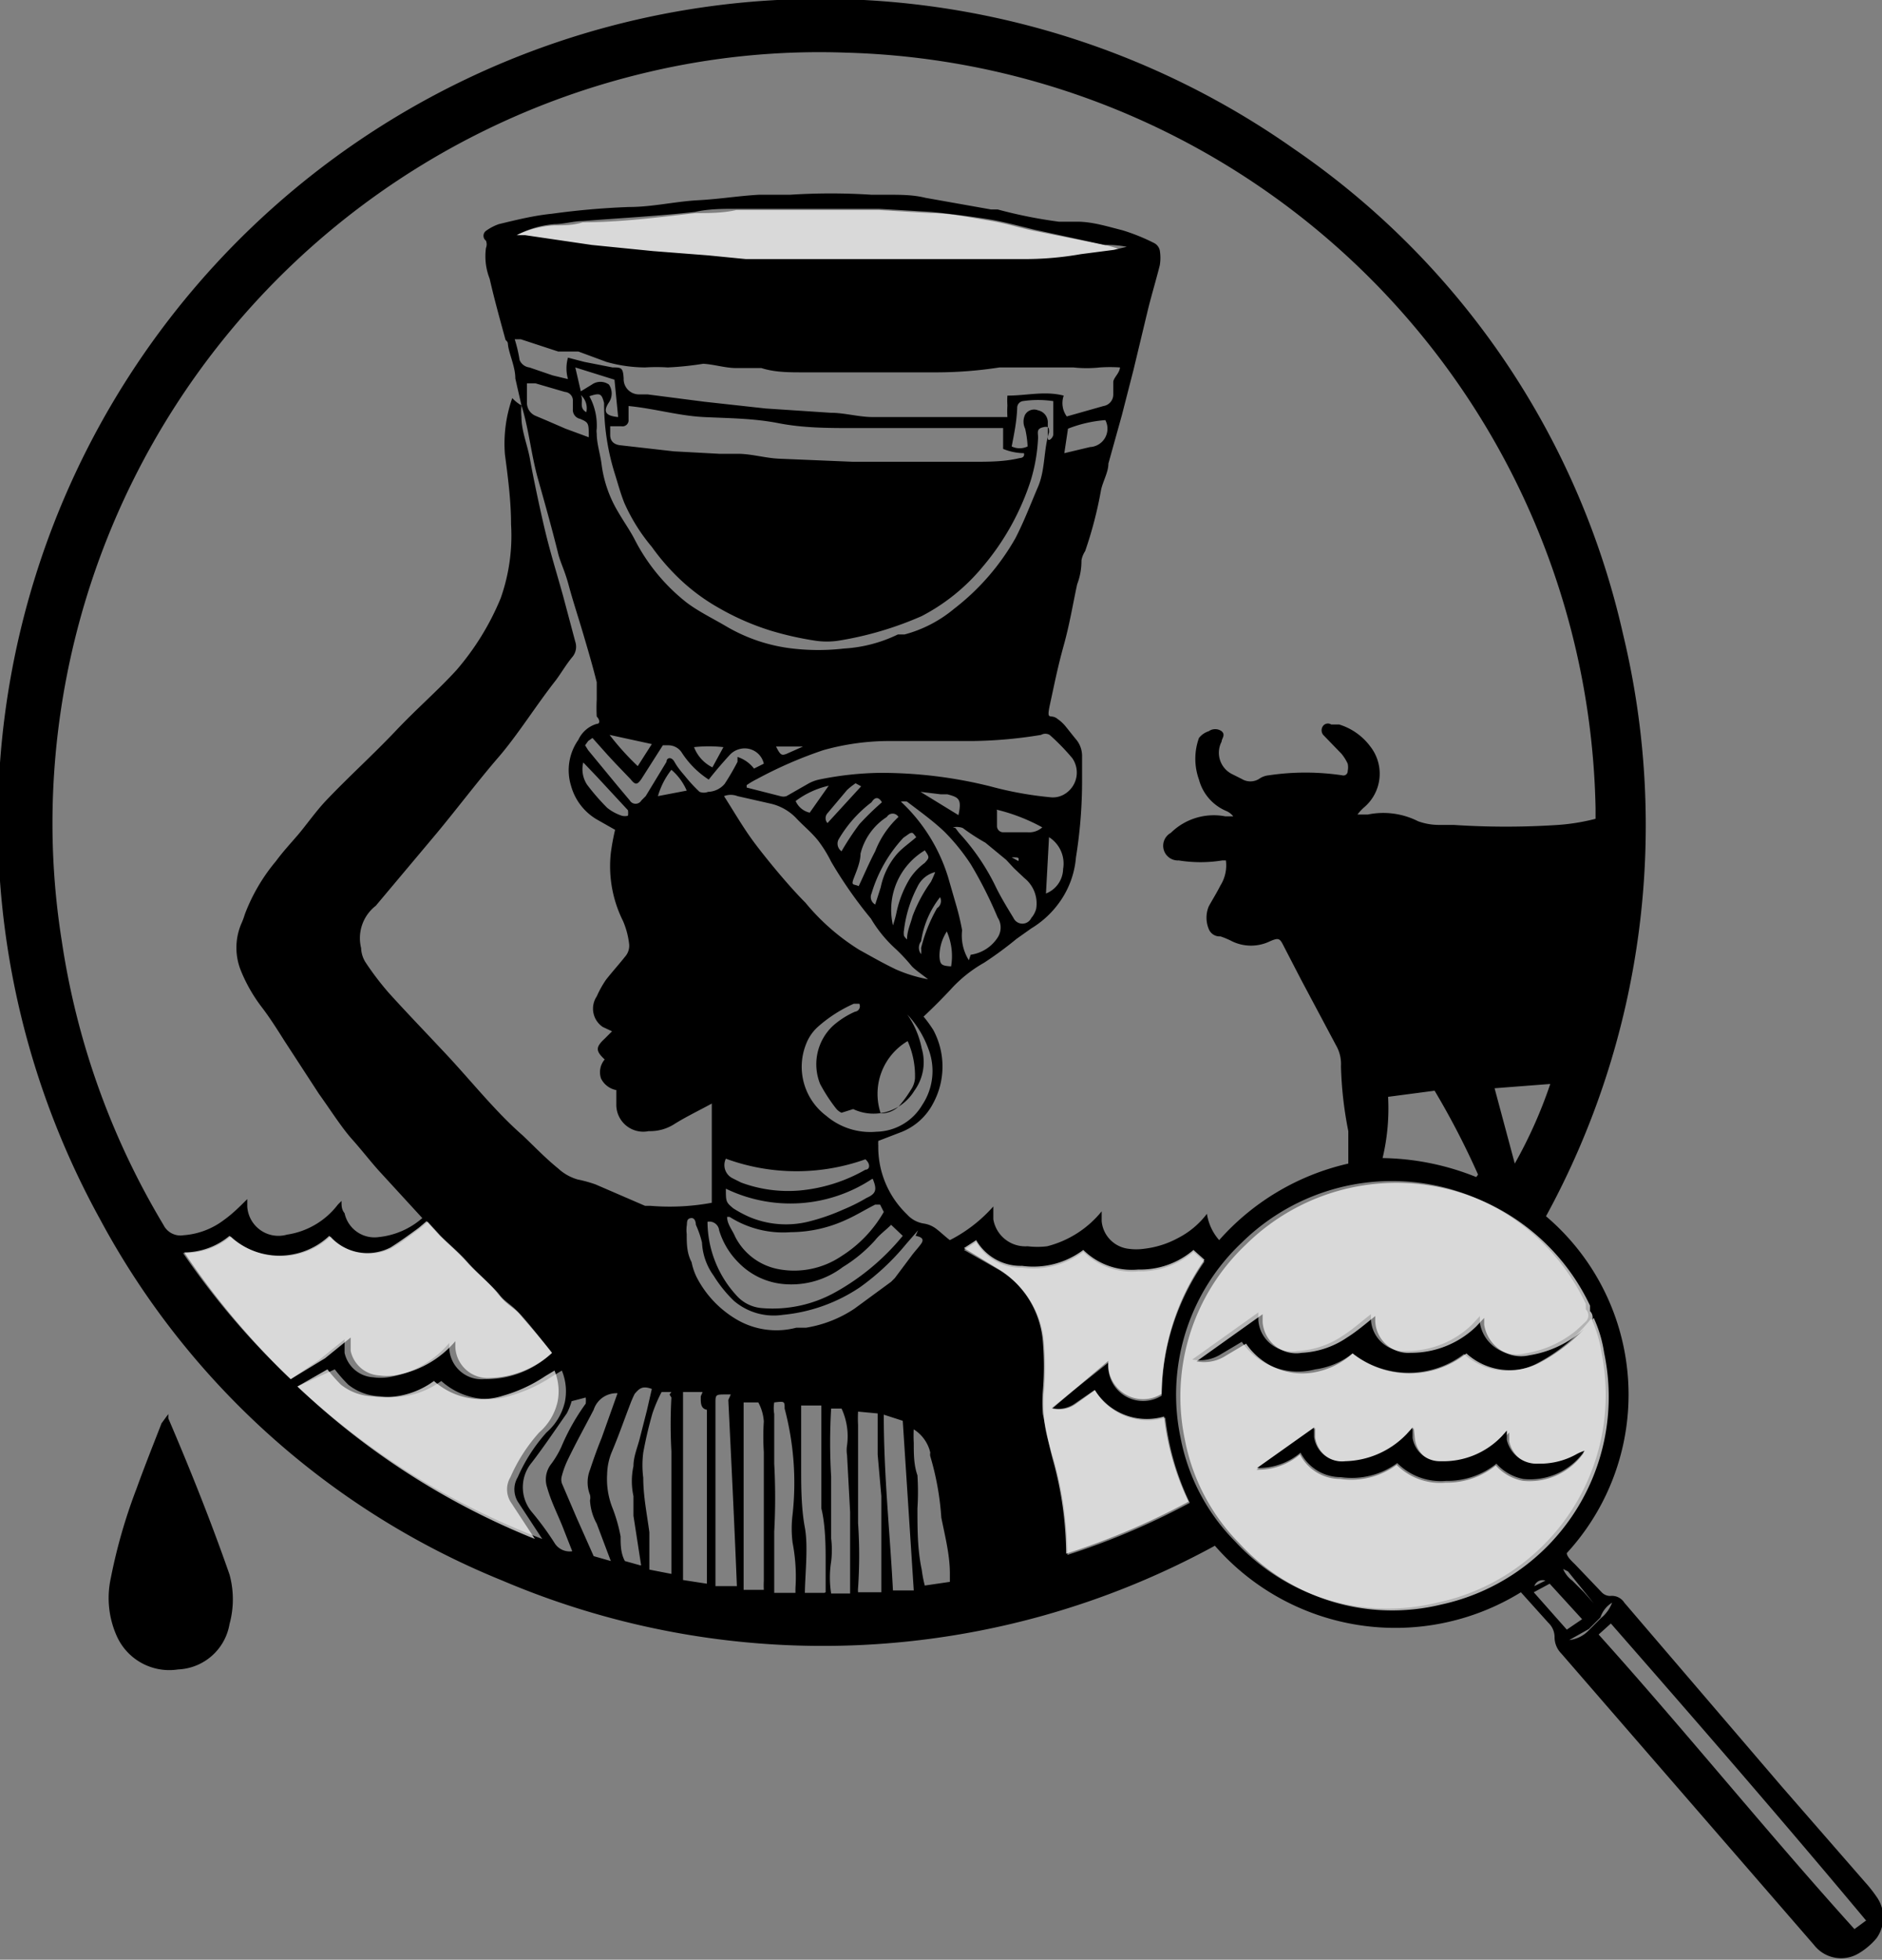<svg id="Layer_1" data-name="Layer 1" xmlns="http://www.w3.org/2000/svg" viewBox="0 0 30.75 32"><rect x="0" y="0" width="30.75" height="32" fill="#808080" stroke="none"/><defs><style>.cls-1{fill:#fff;opacity:0.7;}</style></defs><title>favicon</title><path class="cls-1" d="M9.69,3.84a1.61,1.61,0,0,1,.62-0.16c0.15,0,.31,0,0.46-0.05,0.61,0,1.23-.08,1.84-0.15,0.22,0,.45,0,0.67-0.05h2.33l0.85,0.05c0.32,0,.63.07,0.94,0.12s0.5,0.12.75,0.17L19.3,4a1.67,1.67,0,0,1,.36.12l-0.21.05-0.54.07a5.24,5.24,0,0,1-.85.08L17,4.37H15.66l-1,0-1.19,0-0.61-.06-0.9-.07-1-.1-1.1-.16Z" transform="translate(-1.25)"/><path d="M26.51,19.86a3.82,3.82,0,0,1,.34,5.5c0,0.06.08,0.13,0.14,0.19L27.42,26a0.19,0.19,0,0,0,.14.06,0.24,0.24,0,0,1,.23.11l2.57,3,1.36,1.56a2.23,2.23,0,0,1,.19.24,0.58,0.58,0,0,1,0,.68,1.15,1.15,0,0,1-.28.24,0.56,0.56,0,0,1-.74-0.13L26.76,27a0.38,0.38,0,0,1-.11-0.27,0.32,0.32,0,0,0-.1-0.23L26.1,26a3.91,3.91,0,0,1-5-.76,13.37,13.37,0,0,1-11.64.57,13,13,0,0,1-6.58-5.91A13.44,13.44,0,0,1,22.39,2.43a13.09,13.09,0,0,1,5.38,7.93A13.31,13.31,0,0,1,26.51,19.86Zm0.9,6.56a0.59,0.59,0,0,0,.18-0.25,0.44,0.44,0,0,0-.19.24l-0.19.19-0.32.18a0.52,0.52,0,0,0,.33-0.17ZM9.77,6.62a1,1,0,0,0,0,.19c0,0.23.1,0.46,0.14,0.69s0.15,0.76.24,1.14,0.2,0.73.3,1.09l0.2,0.75a0.26,0.26,0,0,1-.05.25c-0.1.12-.18,0.26-0.27,0.38C10,11.53,9.71,12,9.39,12.37s-0.66.82-1,1.23l-1,1.19a0.67,0.67,0,0,0-.24.69,0.47,0.47,0,0,0,.07.23,4.75,4.75,0,0,0,.38.5c0.28,0.31.57,0.61,0.86,0.92,0.45,0.47.86,1,1.33,1.41,0.19,0.18.37,0.37,0.58,0.54a0.79,0.79,0,0,0,.32.18,2.11,2.11,0,0,1,.29.08l0.81,0.35,0.09,0a3.8,3.8,0,0,0,1-.05l0-1.62c-0.22.12-.43,0.22-0.62,0.34a0.73,0.73,0,0,1-.41.11,0.44,0.44,0,0,1-.53-0.44s0-.06,0-0.1l0-.13a0.35,0.35,0,0,1-.25-0.19,0.32,0.32,0,0,1,.06-0.31l0,0c-0.15-.14-0.15-0.2,0-0.34l0.12-.12-0.15-.07A0.36,0.36,0,0,1,11,16.27,1.71,1.71,0,0,1,11.15,16c0.11-.14.22-0.26,0.33-0.4a0.27,0.27,0,0,0,.05-0.18,1.34,1.34,0,0,0-.1-0.38,2,2,0,0,1-.2-1.11,3.76,3.76,0,0,1,.07-0.38L11,13.38a0.92,0.92,0,0,1-.42-0.55,0.86,0.86,0,0,1,.12-0.75A0.48,0.48,0,0,1,11,11.82c0.06,0,.05-0.07,0-0.12A2.73,2.73,0,0,1,11,11.42c0-.09,0-0.19,0-0.28-0.07-.28-0.15-0.55-0.23-0.82s-0.16-.51-0.23-0.77S10.4,9.18,10.36,9c-0.1-.4-0.21-0.79-0.32-1.18S9.89,7,9.77,6.62l-0.1-.44c0-.15-0.06-0.3-0.1-0.45s0-.12-0.06-0.18c-0.09-.33-0.18-0.65-0.26-1a1,1,0,0,1-.06-0.5,0.16,0.16,0,0,0,0-.12,0.1,0.1,0,0,1,0-.16,0.82,0.82,0,0,1,.21-0.11c0.29-.07.57-0.14,0.87-0.17a12.57,12.57,0,0,1,1.26-.11c0.38,0,.75-0.09,1.12-0.11s0.65-.07,1-0.09h0.51a10.33,10.33,0,0,1,1.33,0l0.27,0c0.2,0,.41,0,0.61.05l1.07,0.19,0.11,0a7.71,7.71,0,0,0,1,.2l0.3,0c0.25,0,.5.08,0.74,0.14a3.25,3.25,0,0,1,.52.21,0.18,0.18,0,0,1,.09.12,0.74,0.74,0,0,1,0,.24c-0.06.24-.13,0.47-0.19,0.71l-0.24,1-0.19.74-0.22.79c0,0.14-.09.29-0.12,0.43a6.54,6.54,0,0,1-.26,1,0.4,0.4,0,0,0-.06.15,1.07,1.07,0,0,1-.07.39c-0.07.32-.12,0.64-0.22,1s-0.15.62-.22,0.94,0,0.16.12,0.26a0.63,0.63,0,0,1,.13.12l0.16,0.2a0.42,0.42,0,0,1,.11.29c0,0.13,0,.27,0,0.4q0,0.63-.1,1.25a1.46,1.46,0,0,1-.26.72,1.55,1.55,0,0,1-.47.44l-0.24.17a6,6,0,0,1-.53.39,2.19,2.19,0,0,0-.55.44c-0.14.15-.29,0.3-0.44,0.44a2,2,0,0,1,.16.22,1.26,1.26,0,0,1,0,1.19,1,1,0,0,1-.51.47l-0.39.15a0.65,0.65,0,0,0,0,.08,1.52,1.52,0,0,0,.47,1.12,0.46,0.46,0,0,0,.28.15,0.44,0.44,0,0,1,.19.08c0.08,0.06.15,0.13,0.23,0.19a2.41,2.41,0,0,0,.71-0.55c0,0.09,0,.15,0,0.21a0.53,0.53,0,0,0,.56.44,1.31,1.31,0,0,0,.32,0,1.68,1.68,0,0,0,.89-0.57l0,0.16a0.5,0.5,0,0,0,.43.45,0.92,0.92,0,0,0,.27,0,1.52,1.52,0,0,0,.54-0.17,1.39,1.39,0,0,0,.48-0.4,0.84,0.84,0,0,0,.2.43A4,4,0,0,1,23.28,19c0-.19,0-0.36,0-0.53a6.17,6.17,0,0,1-.12-1.06,0.61,0.61,0,0,0-.08-0.34L22.51,16l-0.29-.56c-0.06-.12-0.08-0.13-0.22-0.07h0a0.71,0.71,0,0,1-.62,0,1.29,1.29,0,0,0-.19-0.08A0.19,0.19,0,0,1,21,15.17a0.48,0.48,0,0,1,0-.37c0.06-.11.13-0.22,0.19-0.34a0.62,0.62,0,0,0,.09-0.41H21.22a2.23,2.23,0,0,1-.71,0,0.24,0.24,0,0,1-.13-0.45h0a1,1,0,0,1,.89-0.27H21.4a0.29,0.29,0,0,0-.12-0.09,0.77,0.77,0,0,1-.44-0.51,1,1,0,0,1,0-.68A0.33,0.33,0,0,1,21,11.94a0.18,0.18,0,0,1,.21,0c0.07,0.06,0,.12,0,0.17a0.39,0.39,0,0,0,.17.53l0.16,0.08a0.27,0.27,0,0,0,.28,0,0.33,0.33,0,0,1,.16-0.06,4.07,4.07,0,0,1,1.2,0h0a0.07,0.07,0,0,0,.09-0.07,0.29,0.29,0,0,0,0-.12,0.76,0.76,0,0,0-.1-0.16L22.87,12a0.12,0.12,0,0,1,0-.15A0.1,0.1,0,0,1,23,11.83l0.13,0a1,1,0,0,1,.51.36,0.72,0.72,0,0,1-.11,1,0.82,0.82,0,0,0-.1.11h0.06l0.11,0a1.26,1.26,0,0,1,.82.11,1,1,0,0,0,.34.06H25a13,13,0,0,0,1.71,0,3.38,3.38,0,0,0,.61-0.1c0-.06,0-0.12,0-0.17A12.59,12.59,0,0,0,15.08.86a12.17,12.17,0,0,0-3.25.32,12.61,12.61,0,0,0-9.72,12,12.24,12.24,0,0,0,.15,2.19A12.6,12.6,0,0,0,3.92,20a0.31,0.31,0,0,0,.33.17,1.24,1.24,0,0,0,.66-0.25c0.14-.1.26-0.22,0.38-0.34l0,0.12a0.51,0.51,0,0,0,.65.46,1.28,1.28,0,0,0,.83-0.49l0.06-.06c0,0.08,0,.14.05,0.2a0.5,0.5,0,0,0,.56.39,1.28,1.28,0,0,0,.71-0.31l-0.67-.73C7.33,19,7.17,18.79,7,18.6s-0.36-.49-0.54-0.74L5.9,17c-0.12-.19-0.24-0.38-0.37-0.55a2.57,2.57,0,0,1-.34-0.59,1,1,0,0,1,0-.77,1.22,1.22,0,0,0,.06-0.16,3,3,0,0,1,.51-0.87c0.11-.15.24-0.29,0.36-0.43s0.29-.38.45-0.55c0.37-.39.77-0.75,1.14-1.14s0.69-.66,1-1a4.3,4.3,0,0,0,.72-1.17,3.06,3.06,0,0,0,.17-1.21c0-.38-0.05-0.76-0.1-1.14a2.24,2.24,0,0,1,.12-0.92,0.16,0.16,0,0,1,0,0A0.6,0.6,0,0,0,9.77,6.62ZM23.35,22.1a1.25,1.25,0,0,1-.61.26,1.11,1.11,0,0,1-1.2-.45l-0.37.22a0.65,0.65,0,0,1-.44.07l1.08-.77,0,0.13a0.55,0.55,0,0,0,.64.5,1.44,1.44,0,0,0,.74-0.25c0.16-.1.3-0.23,0.46-0.35,0,0,0,0,0,.08a0.54,0.54,0,0,0,.58.52,1.53,1.53,0,0,0,1.07-.43l0.13-.14,0,0.11a0.61,0.61,0,0,0,.74.5,1.75,1.75,0,0,0,.84-0.38l0.15-.14a0.14,0.14,0,0,0,0-.2l0-.09a3.5,3.5,0,0,0-5.62-1,3.41,3.41,0,0,0-1,3.19,3.28,3.28,0,0,0,.89,1.69,3.39,3.39,0,0,0,3.3,1,3.47,3.47,0,0,0,2.69-4.07,2.1,2.1,0,0,0-.17-0.57,2.79,2.79,0,0,1-.9.74,1.05,1.05,0,0,1-1.18-.16l0,0A1.49,1.49,0,0,1,23.35,22.1Zm-13.08,0c-0.17-.22-0.33-0.43-0.5-0.62s-0.26-.21-0.36-0.34-0.35-.34-0.51-0.52-0.3-.29-0.45-0.44l-0.21-.23-0.13.11c-0.15.11-.3,0.23-0.46,0.32a0.83,0.83,0,0,1-1-.19,1.19,1.19,0,0,1-1.63,0,1.16,1.16,0,0,1-.78.27A12.54,12.54,0,0,0,6,22.52l0.46-.31,0.42-.34c0,0.09,0,.16,0,0.22a0.51,0.51,0,0,0,.47.4,0.85,0.85,0,0,0,.24,0,1.64,1.64,0,0,0,1-.56l0,0V22a0.53,0.53,0,0,0,.58.52A1.56,1.56,0,0,0,10.27,22.09Zm8.86,0.6-0.32.22a0.47,0.47,0,0,1-.38.07l0.93-.74a0.57,0.57,0,0,0,.87.54,3.88,3.88,0,0,1,.7-2.19l-0.18-.16a1.33,1.33,0,0,1-.9.32,1.13,1.13,0,0,1-.9-0.32,1.36,1.36,0,0,1-1,.26,0.84,0.84,0,0,1-.75-0.42l0,0-0.2.13,0.58,0.33a1.53,1.53,0,0,1,.73,1.19,4.86,4.86,0,0,1,0,.8,2.3,2.3,0,0,0,0,.38c0,0.26.1,0.52,0.17,0.77a5.84,5.84,0,0,1,.21,1.51,11.83,11.83,0,0,0,2-.85,4.33,4.33,0,0,1-.4-1.39A1,1,0,0,1,19.14,22.7ZM9.69,3.84l0.14,0L10.92,4l1,0.1,0.9,0.07,0.61,0.06,1.19,0,1,0H17l1.06,0a5.24,5.24,0,0,0,.85-0.08l0.54-.07,0.21-.05A1.67,1.67,0,0,0,19.3,4l-1.15-.25c-0.25-.06-0.5-0.13-0.75-0.17s-0.63-.09-0.94-0.12l-0.85-.05H13.28c-0.22,0-.45,0-0.67.05-0.61.07-1.23,0.1-1.84,0.15-0.15,0-.31.05-0.46,0.05A1.61,1.61,0,0,0,9.69,3.84ZM6.11,22.64a12.26,12.26,0,0,0,4,2.49l-0.4-.61a0.39,0.39,0,0,1,0-.4,2.72,2.72,0,0,1,.47-0.73,0.94,0.94,0,0,0,.3-0.5,0.88,0.88,0,0,0-.05-0.51l-0.15.09a2.45,2.45,0,0,1-.69.32,1.16,1.16,0,0,1-1.13-.24l0,0a1.36,1.36,0,0,1-1,.25,0.88,0.88,0,0,1-.52-0.19,2.51,2.51,0,0,1-.22-0.25ZM19.55,6a2.45,2.45,0,0,0-.33,0,2,2,0,0,1-.43,0c-0.17,0-.35,0-0.52,0s-0.46,0-.69,0a6.74,6.74,0,0,1-1,.08H15.59l-1.22,0c-0.23,0-.46,0-0.68-0.07l-0.41,0c-0.18,0-.36-0.06-0.54-0.07A5.15,5.15,0,0,1,12.16,6a2.9,2.9,0,0,0-.37,0,2.37,2.37,0,0,1-.63-0.09L10.7,5.74c-0.11,0-.23,0-0.33,0l-0.61-.2H9.66a2.33,2.33,0,0,1,.08.34A0.2,0.2,0,0,0,9.9,6l0.38,0.13,0.25,0.06a0.64,0.64,0,0,1,0-.35L10.8,5.91,11.26,6c0.14,0,.17,0,0.18.18a0.25,0.25,0,0,0,.26.26l0.13,0,0.93,0.12,1,0.11,1.06,0.07c0.23,0,.46.07,0.69,0.07,0.63,0,1.26,0,1.89,0l0.31,0a1.52,1.52,0,0,1,0-.19,1.15,1.15,0,0,1,0-.16c0.32,0,.61-0.08.92,0a0.37,0.37,0,0,0,.05.34l0.6-.17a0.19,0.19,0,0,0,.16-0.19c0-.07,0-0.13,0-0.2S19.54,6.1,19.55,6ZM11.22,7s0,0.07,0,.1,0,0.15.16,0.17l0.88,0.1L13,7.41h0.3c0.23,0,.45.07,0.68,0.08l1.2,0.05c0.31,0,.61,0,0.92,0h1.06c0.25,0,.5,0,0.75-0.06,0,0,.09,0,0.07-0.08a0.93,0.93,0,0,1-.34-0.07l0-.34H15.2c-0.41,0-.82,0-1.23-0.08s-0.81-.08-1.22-0.1-0.81-.14-1.23-0.18l0,0.22a0.1,0.1,0,0,1-.12.11H11.22Zm2.23,5.86v0L14,13a0.17,0.17,0,0,0,.1,0l0.35-.2a0.64,0.64,0,0,1,.18-0.07,5.25,5.25,0,0,1,1-.11,7.37,7.37,0,0,1,1.8.22,5.84,5.84,0,0,0,1,.18,0.37,0.37,0,0,0,.24-0.07,0.41,0.41,0,0,0,.1-0.57A3.6,3.6,0,0,0,18.4,12a0.14,0.14,0,0,0-.14,0,7.34,7.34,0,0,1-1.11.1c-0.45,0-.89,0-1.34,0a4,4,0,0,0-1.11.15,6.86,6.86,0,0,0-1.08.47A1.34,1.34,0,0,0,13.45,12.82Zm3,3.16c-0.12-.1-0.22-0.16-0.3-0.24a3,3,0,0,0-.26-0.28A2.13,2.13,0,0,1,15.48,15a7.08,7.08,0,0,1-.65-0.93,2.08,2.08,0,0,0-.21-0.34c-0.11-.14-0.25-0.25-0.37-0.38a0.84,0.84,0,0,0-.42-0.23L13.3,13a0.3,0.3,0,0,0-.22,0c0.16,0.25.31,0.51,0.48,0.74s0.55,0.7.85,1a3.6,3.6,0,0,0,.88.77c0.2,0.11.39,0.22,0.6,0.32A2.36,2.36,0,0,0,16.47,16ZM10.88,6.47A1,1,0,0,1,11,7a0.26,0.26,0,0,0,0,.08c0,0.17.06,0.34,0.08,0.51a2,2,0,0,0,.27.77c0.08,0.14.18,0.28,0.26,0.43a3.12,3.12,0,0,0,.86,1.05c0.2,0.15.43,0.26,0.65,0.39a2.75,2.75,0,0,0,1.08.36,3.67,3.67,0,0,0,.84,0,2.32,2.32,0,0,0,.88-0.23l0.11,0a2.11,2.11,0,0,0,.81-0.42,3.86,3.86,0,0,0,1-1.15c0.14-.27.25-0.56,0.37-0.84s0.09-.6.18-0.89c0-.07,0-0.11-0.11-0.08s-0.06.11-.07,0.19a2.8,2.8,0,0,1-.12.68,4.15,4.15,0,0,1-.78,1.4,3.22,3.22,0,0,1-1,.81,5.57,5.57,0,0,1-1.35.4,1.28,1.28,0,0,1-.4,0,5.23,5.23,0,0,1-.71-0.16A4.18,4.18,0,0,1,13,9.93a3.24,3.24,0,0,1-.75-0.58,3.63,3.63,0,0,1-.35-0.42,3,3,0,0,1-.45-0.72c-0.06-.15-0.1-0.3-0.15-0.46a3.84,3.84,0,0,1-.18-1.17C11.08,6.43,11.06,6.41,10.88,6.47ZM14.74,26c0-.19,0-0.37,0-0.54s0-.55-0.07-0.83c0,0,0-.05,0-0.08,0-.22,0-0.44,0-0.67s0-.34,0-0.51l0-.42H14.34c0,0.09,0,.17,0,0.25,0,0.26,0,.53,0,0.79s0,0.63.06,0.95,0,0.79,0,1.12l-0.15,0a1.23,1.23,0,0,1,0-.18,2.93,2.93,0,0,0-.05-0.69,1.86,1.86,0,0,1,0-.46A4.73,4.73,0,0,0,14.07,23c0-.12,0-0.12-0.17-0.1a0.58,0.58,0,0,0,0,.19c0,0.27,0,.54,0,0.81a10.26,10.26,0,0,1,0,1.11c0,0.32,0,.63,0,1l0.24,0h0.58Zm17,5.36c-1.37-1.64-2.76-3.24-4.17-4.85l-0.2.18c1.43,1.59,2.76,3.24,4.18,4.81ZM16,20.18L15.81,20c-0.09.09-.19,0.16-0.26,0.25a2.37,2.37,0,0,1-.53.44,1.39,1.39,0,0,1-.93.28,1.17,1.17,0,0,1-.77-0.35A1.26,1.26,0,0,1,13,20.09a0.16,0.16,0,0,0-.19-0.14,0.17,0.17,0,0,0,0,0,1.79,1.79,0,0,0,.47,1.2,0.62,0.62,0,0,0,.42.21,2.1,2.1,0,0,0,1.2-.26A3.82,3.82,0,0,0,16,20.18Zm9.4-1a13,13,0,0,0-.71-1.37l-0.76.1a3.48,3.48,0,0,1-.09,1A4.24,4.24,0,0,1,25.37,19.22Zm-12.27.69c0,0.12.09,0.22,0.13,0.32a1,1,0,0,0,.69.53A1.38,1.38,0,0,0,15,20.51a2.06,2.06,0,0,0,.69-0.72l-0.06-.12-0.08,0c-0.16.08-.32,0.18-0.48,0.25a2.18,2.18,0,0,1-.9.2,1.63,1.63,0,0,1-1-.25H13.11Zm-0.91,2.86c-0.07,0-.13,0-0.16,0a2.36,2.36,0,0,0-.15.35c-0.06.21-.11,0.42-0.15,0.64a1.61,1.61,0,0,0,0,.41c0,0.3.06,0.59,0.1,0.89,0,0.06,0,.12,0,0.18l0,0.43,0.36,0.07c0-.35,0-0.68,0-1s0-.65,0-1a8,8,0,0,1,0-.88A0.9,0.9,0,0,1,12.19,22.77Zm0.51,0-0.32,0c0,0.13,0,.24,0,0.36s0,0.24,0,.37,0,0.3,0,.45c0,0.32,0,.65,0,1s0,0.58,0,.89l0.39,0.06c0-.15,0-0.28,0-0.4,0-.55,0-1.09,0-1.64,0-.27,0-0.53,0-0.8C12.69,23,12.7,22.89,12.7,22.8Zm-1,2.86-0.13-.84c0-.11,0-0.21,0-0.32a1.16,1.16,0,0,1,0-.49c0-.15.06-0.29,0.1-0.44l0.12-.47,0.08-.35c-0.16-.06-0.21,0-0.28.08a1.69,1.69,0,0,0-.07.16c-0.1.26-.19,0.52-0.3,0.78a1,1,0,0,0-.08.37,1.28,1.28,0,0,0,.09.56,2.55,2.55,0,0,1,.13.46c0,0.13,0,.27.07,0.4l0.25,0.07h0.1Zm5.38-10a0.63,0.63,0,0,0,.44-0.28,0.3,0.3,0,0,0,0-.33,6.77,6.77,0,0,0-.44-0.87,3.36,3.36,0,0,0-.43-0.53c-0.19-.18-0.4-0.33-0.61-0.49a0.3,0.3,0,0,0-.1,0l0,0a2.82,2.82,0,0,1,.77,1.23l0.13,0.45a4.06,4.06,0,0,1,.1.42A0.76,0.76,0,0,0,17.08,15.68Zm-1.17.81a0.1,0.1,0,0,0,0,0,1.46,1.46,0,0,1,.37.72,0.79,0.79,0,0,1-.12.69,0.78,0.78,0,0,1-1,.3L15,18.17a0.24,0.24,0,0,1-.09-0.07,2.68,2.68,0,0,1-.26-0.4,0.86,0.86,0,0,1,.21-0.95,1.38,1.38,0,0,1,.36-0.23,0.09,0.09,0,0,0,.07-0.13l-0.09,0a2.27,2.27,0,0,0-.59.38,0.73,0.73,0,0,0-.19.28,1,1,0,0,0,.33,1.17,1.11,1.11,0,0,0,.82.26,0.89,0.89,0,0,0,.75-0.44,1,1,0,0,0,.1-0.91,1.63,1.63,0,0,0-.37-0.59A0.2,0.2,0,0,0,15.9,16.49Zm-2.75,6.37-0.08,0c-0.16,0-.17,0-0.17.13s0,0.46,0,.69,0,0.66,0,1,0,0.38,0,.57V25.9l0.35,0C13.25,24.9,13.2,23.88,13.15,22.86Zm3.06-2.68-0.2.23a3.92,3.92,0,0,1-.75.7,2.71,2.71,0,0,1-1.26.45,1,1,0,0,1-.8-0.23,2.12,2.12,0,0,1-.33-0.41,1,1,0,0,1-.19-0.54A1.59,1.59,0,0,0,12.62,20s0-.12-0.08-0.11-0.06.08-.07,0.13a0.53,0.53,0,0,0,0,.13c0,0.15,0,.31.08,0.46a1,1,0,0,0,.08.24,1.7,1.7,0,0,0,.63.68,1.28,1.28,0,0,0,1,.15l0.16,0a2,2,0,0,0,.79-0.31l0.6-.44,0.06-.06,0.27-.36c0.05-.07.11-0.13,0.16-0.2S16.32,20.2,16.21,20.18ZM13.64,22.9H13.4l0,3.06,0.33,0a1.5,1.5,0,0,1,0-.15c0-.32,0-0.63,0-0.95s0-.41,0-0.62,0-.35,0-0.53a3.93,3.93,0,0,1,0-.5A0.76,0.76,0,0,0,13.64,22.9Zm1.63,0.15a2.13,2.13,0,0,0,0,.22c0,0.2,0,.4,0,0.6s0,0.65,0,1a7.8,7.8,0,0,1,0,1.06,0.34,0.34,0,0,0,0,.07h0.38c0-.31,0-0.61,0-0.9,0-.12,0-0.25,0-0.37s0-.2,0-0.3l-0.06-.68c0-.07,0-0.15,0-0.22l0-.27V23.08Zm-3.93-.3a0.39,0.39,0,0,0-.39.27l0,0c-0.14.27-.29,0.54-0.42,0.81a1.47,1.47,0,0,0-.1.27,0.21,0.21,0,0,0,0,.12l0.24,0.56,0.28,0.63,0.28,0.08,0,0L11,24.88a0.88,0.88,0,0,1-.11-0.38,0.2,0.2,0,0,0,0-.09,0.56,0.56,0,0,1,0-.41c0.06-.18.12-0.35,0.19-0.52ZM14.83,23a9.43,9.43,0,0,0,0,1.11c0,0.16,0,.33,0,0.49s0,0.35,0,.52a1.56,1.56,0,0,1,0,.38,1.66,1.66,0,0,0,0,.52h0.31c0-.2,0-0.38,0-0.56s0-.51,0-0.77l-0.05-.93a0.5,0.5,0,0,1,0-.16A1.08,1.08,0,0,0,15,23h-0.2Zm0.86,0.1c0,1,.1,1.91.15,2.87l0.34,0L16,23.2Zm0.49,0.23h0a2,2,0,0,0,0,.23c0,0.18,0,.36.06,0.53a4.18,4.18,0,0,1,0,.54c0,0.34,0,.67.07,1a2.06,2.06,0,0,0,.05.26l0.41-.06,0-.14c0-.3-0.08-0.61-0.14-0.91a4.53,4.53,0,0,0-.18-1,0.15,0.15,0,0,1,0-.06A0.61,0.61,0,0,0,16.18,23.34ZM10.81,12.17l0.05,0.08,0.47,0.57,0.21,0.25a0.11,0.11,0,0,0,.19,0L11.8,13l0.34-.56c0-.07.08-0.09,0.13,0s0.11,0.16.17,0.23a2.46,2.46,0,0,0,.24.26,0.19,0.19,0,0,0,.14,0,0.37,0.37,0,0,0,.27-0.13,4,4,0,0,0,.21-0.36l0-.08a0.56,0.56,0,0,1,.27.19l0.16-.08a0.32,0.32,0,0,0-.39-0.24,0.33,0.33,0,0,0-.16.09c-0.12.13-.24,0.27-0.35,0.41a1.48,1.48,0,0,1-.44-0.44,0.26,0.26,0,0,0-.21-0.12H12.08l-0.35.55c-0.07.1-.1,0.1-0.18,0l-0.24-.25-0.13-.14-0.25-.28-0.07.05Zm4.69,7.08a2.42,2.42,0,0,1-2.39.16c0,0.21,0,.22.12,0.32a1.89,1.89,0,0,0,.26.14,1.54,1.54,0,0,0,1,.07,3.36,3.36,0,0,0,.54-0.19,2.9,2.9,0,0,0,.38-0.19C15.57,19.49,15.58,19.42,15.51,19.25ZM10.6,25.33L10.47,25c-0.09-.24-0.21-0.46-0.28-0.71a0.41,0.41,0,0,1,.07-0.39,1.56,1.56,0,0,0,.16-0.27,3.53,3.53,0,0,1,.4-0.71,0.41,0.41,0,0,0,0-.1l-0.23.06a1,1,0,0,1-.08.2c-0.19.27-.37,0.54-0.57,0.8a0.63,0.63,0,0,0,0,.81,4.79,4.79,0,0,1,.38.52A0.29,0.29,0,0,0,10.6,25.33Zm2.51-6.41a0.24,0.24,0,0,0,.11.32l0.14,0.07a2.21,2.21,0,0,0,.95.13,2.64,2.64,0,0,0,1.08-.34c0.07,0,.09-0.09,0-0.17A3.35,3.35,0,0,1,13.11,18.92ZM26,19a7.58,7.58,0,0,0,.58-1.3l-0.91.07Zm-9.14-5.48,0.06,0.08a3.61,3.61,0,0,1,.58.84c0.09,0.19.2,0.37,0.31,0.55a0.16,0.16,0,0,0,.29,0,0.38,0.38,0,0,0,.08-0.15,0.53,0.53,0,0,0-.19-0.5l-0.17-.16-0.13-.14-0.34-.28a3.42,3.42,0,0,1-.37-0.24A0.29,0.29,0,0,0,16.82,13.51ZM16.08,17a1,1,0,0,0-.44,1.18,0.41,0.41,0,0,0,.3-0.12,1.91,1.91,0,0,0,.19-0.26,0.39,0.39,0,0,0,.07-0.19A1.39,1.39,0,0,0,16.08,17ZM10.87,7.14c0-.23,0-0.24-0.14-0.3a0.15,0.15,0,0,1-.12-0.16s0-.09,0-0.13a0.14,0.14,0,0,0-.13-0.15L10,6.26H9.86l0,0.33a0.23,0.23,0,0,0,.14.2l0.19,0.08L10.49,7Zm8.44-.28A2.09,2.09,0,0,0,18.7,7l-0.06.4,0.42-.1A0.3,0.3,0,0,0,19.31,6.86Zm7.26,19L26.31,26l0.54,0.61,0.25-.17ZM15.93,13.34a0.11,0.11,0,0,0-.19,0,1,1,0,0,0-.43.6c0,0.13-.06.27-0.11,0.4s0,0.09.08,0.13c0.09-.19.17-0.38,0.27-0.57A1.51,1.51,0,0,1,15.93,13.34Zm1.85-6.05a0.3,0.3,0,0,0,.26,0A1.61,1.61,0,0,0,18,7a0.26,0.26,0,0,1,0-.23,0.17,0.17,0,0,1,.21-0.07,0.2,0.2,0,0,1,.16.21c0,0.08,0,.16,0,0.24s0.09,0,.09-0.06,0-.36,0-0.54a1.71,1.71,0,0,0-.5,0,0.11,0.11,0,0,0-.09.11C17.86,6.9,17.82,7.08,17.78,7.29Zm-7,5.16a0.46,0.46,0,0,0,.06.36,3.59,3.59,0,0,0,.33.38,0.76,0.76,0,0,0,.24.13,0.2,0.2,0,0,0,.1,0,0.28,0.28,0,0,0,0-.09L11,12.68Zm5.59,1.43a1.13,1.13,0,0,0-.53,1.23,1.8,1.8,0,0,0,.06-0.22,1.74,1.74,0,0,1,.22-0.55,1,1,0,0,1,.24-0.25C16.44,14,16.44,14,16.35,13.87ZM11.9,12.15L11.21,12l0,0a4.37,4.37,0,0,0,.46.51Zm5.64,1.08c0,0.11,0,.19,0,0.26a0.1,0.1,0,0,0,.1.1l0.4,0a0.32,0.32,0,0,0,.24-0.08A3,3,0,0,0,17.53,13.22Zm0.8,1.36a0.44,0.44,0,0,0,.28-0.4,0.51,0.51,0,0,0-.23-0.52Zm-7.6-8.2,0.18-.11a0.24,0.24,0,0,1,.28,0,0.26,0.26,0,0,1,0,.29c-0.1.15-.06,0.22,0.15,0.24L11.29,6.2,10.65,6ZM15,13.9a4.6,4.6,0,0,1,.29-0.44,4.58,4.58,0,0,1,.37-0.36c-0.06-.1-0.12-0.08-0.17,0a2.07,2.07,0,0,0-.54.61A0.15,0.15,0,0,0,15,13.9Zm1.22-.23c-0.06-.08-0.06-0.08-0.11-0.06l-0.1.07a2.3,2.3,0,0,0-.52.91,0.14,0.14,0,0,0,.06.18l0.09-.28a1.21,1.21,0,0,1,.27-0.55C16,13.84,16.12,13.76,16.22,13.67Zm0.31,0.57a0.44,0.44,0,0,0-.29.24,2.05,2.05,0,0,0-.22.71,0.27,0.27,0,0,0,0,.09,0.22,0.22,0,0,0,.05.06c0-.14.06-0.26,0.09-0.38a2.4,2.4,0,0,1,.3-0.56A1.62,1.62,0,0,0,16.53,14.24Zm-0.24-1.31v0l0.62,0.38c0.06-.27,0-0.29-0.18-0.34l-0.11,0Zm0.32,1.72a1.52,1.52,0,0,0-.31.72,0.17,0.17,0,0,0,0,.21,0.51,0.51,0,0,0,0-.1,2.56,2.56,0,0,1,.26-0.65A0.14,0.14,0,0,0,16.61,14.65Zm-1.82-1.82,0,0a1.42,1.42,0,0,0-.54.25,0.33,0.33,0,0,0,.23.19Zm-2.32.08a0.92,0.92,0,0,0-.25-0.34A1.25,1.25,0,0,0,12,13Zm2.76-.12a1.09,1.09,0,0,0-.14.11l-0.32.38a0.12,0.12,0,0,0,0,.16l0.55-.6Zm-2.16-.59a2.18,2.18,0,0,0-.48,0,0.61,0.61,0,0,0,.3.33Zm3.72,3.58a1,1,0,0,0-.07-0.57,0.74,0.74,0,0,0-.12.41C16.61,15.75,16.63,15.77,16.79,15.78Zm10,9.84,0,0a0.46,0.46,0,0,0,.15.19L27.13,26l0.16,0.18,0,0-0.42-.52ZM14.37,12.19v0l-0.44,0c0.07,0.14.09,0.15,0.17,0.12ZM10.83,6.73a0.29,0.29,0,0,0-.09-0.28C10.79,6.54,10.7,6.66,10.83,6.73ZM17.78,14l0.11,0.06C17.9,14,17.9,14,17.78,14Zm8.72,11.81a0.14,0.14,0,0,0-.18.09Z" transform="translate(-1.25)"/><path d="M4,23.09l0,0.07C4.36,24,4.7,24.85,5,25.71a1.53,1.53,0,0,1,0,.81,0.89,0.89,0,0,1-.84.74,0.94,0.94,0,0,1-1-.54,1.52,1.52,0,0,1-.1-0.95,8.85,8.85,0,0,1,.42-1.46c0.13-.36.27-0.71,0.41-1.07Z" transform="translate(-1.25)"/><path class="cls-1" d="M23.35,22.1a1.49,1.49,0,0,0,1.86,0l0,0a1.05,1.05,0,0,0,1.18.16,2.79,2.79,0,0,0,.9-0.74,2.1,2.1,0,0,1,.17.57A3.47,3.47,0,0,1,24.8,26.2a3.39,3.39,0,0,1-3.3-1,3.28,3.28,0,0,1-.89-1.69,3.41,3.41,0,0,1,1-3.19,3.5,3.5,0,0,1,5.62,1l0,0.09a0.14,0.14,0,0,1,0,.2l-0.15.14a1.75,1.75,0,0,1-.84.38,0.61,0.61,0,0,1-.74-0.5l0-.11-0.13.14a1.53,1.53,0,0,1-1.07.43,0.54,0.54,0,0,1-.58-0.52s0-.06,0-0.08c-0.15.12-.3,0.25-0.46,0.35a1.44,1.44,0,0,1-.74.25,0.55,0.55,0,0,1-.64-0.5l0-.13-1.08.77a0.65,0.65,0,0,0,.44-0.07l0.37-.22a1.11,1.11,0,0,0,1.2.45A1.25,1.25,0,0,0,23.35,22.1Zm1,1.22-0.1.11a1.44,1.44,0,0,1-1,.44,0.46,0.46,0,0,1-.51-0.4l0-.15L21.78,24a1.06,1.06,0,0,0,.71-0.25,0.74,0.74,0,0,0,.66.4,1.26,1.26,0,0,0,.92-0.23,1,1,0,0,0,.8.29,1.27,1.27,0,0,0,.82-0.28,0.79,0.79,0,0,0,.44.25,1.08,1.08,0,0,0,1-.46,0.67,0.67,0,0,0-.14.06,1.22,1.22,0,0,1-.56.15,0.5,0.5,0,0,1-.52-0.39l0-.15-0.08.09a1.32,1.32,0,0,1-1,.41,0.45,0.45,0,0,1-.46-0.38Z" transform="translate(-1.25)"/><path class="cls-1" d="M10.27,22.09a1.56,1.56,0,0,1-1,.41A0.53,0.53,0,0,1,8.69,22V21.9l0,0a1.64,1.64,0,0,1-1,.56,0.85,0.85,0,0,1-.24,0,0.51,0.51,0,0,1-.47-0.4c0-.07,0-0.14,0-0.22l-0.42.34L6,22.52a12.54,12.54,0,0,1-1.74-2.07A1.16,1.16,0,0,0,5,20.18a1.19,1.19,0,0,0,1.63,0,0.83,0.83,0,0,0,1,.19c0.16-.1.31-0.21,0.46-0.32l0.13-.11,0.21,0.23c0.15,0.15.31,0.28,0.45,0.44s0.36,0.33.51,0.52,0.25,0.21.36,0.34S10.1,21.87,10.27,22.09Z" transform="translate(-1.25)"/><path class="cls-1" d="M19.14,22.7a1,1,0,0,0,1.13.43,4.33,4.33,0,0,0,.4,1.39,11.83,11.83,0,0,1-2,.85,5.84,5.84,0,0,0-.21-1.51c-0.07-.25-0.12-0.51-0.17-0.77a2.3,2.3,0,0,1,0-.38,4.86,4.86,0,0,0,0-.8,1.53,1.53,0,0,0-.73-1.19L17,20.38l0.2-.13,0,0a0.84,0.84,0,0,0,.75.42,1.36,1.36,0,0,0,1-.26,1.13,1.13,0,0,0,.9.32,1.33,1.33,0,0,0,.9-0.32l0.18,0.16a3.88,3.88,0,0,0-.7,2.19,0.57,0.57,0,0,1-.87-0.54L18.44,23a0.47,0.47,0,0,0,.38-0.07Z" transform="translate(-1.25)"/><path class="cls-1" d="M6.11,22.64l0.49-.28a2.51,2.51,0,0,0,.22.25,0.88,0.88,0,0,0,.52.19,1.36,1.36,0,0,0,1-.25l0,0a1.16,1.16,0,0,0,1.13.24,2.45,2.45,0,0,0,.69-0.32l0.15-.09a0.88,0.88,0,0,1,.05.51,0.94,0.94,0,0,1-.3.5,2.72,2.72,0,0,0-.47.73,0.39,0.39,0,0,0,0,.4l0.4,0.61A12.26,12.26,0,0,1,6.11,22.64Z" transform="translate(-1.25)"/><path d="M24.33,23.31l0,0.17a0.45,0.45,0,0,0,.46.38,1.32,1.32,0,0,0,1-.41l0.08-.09,0,0.15a0.5,0.5,0,0,0,.52.39A1.22,1.22,0,0,0,27,23.75a0.67,0.67,0,0,1,.14-0.06,1.08,1.08,0,0,1-1,.46,0.79,0.79,0,0,1-.44-0.25,1.27,1.27,0,0,1-.82.28,1,1,0,0,1-.8-0.29,1.26,1.26,0,0,1-.92.23,0.74,0.74,0,0,1-.66-0.4,1.06,1.06,0,0,1-.71.25l0.93-.66,0,0.15a0.46,0.46,0,0,0,.51.4,1.44,1.44,0,0,0,1-.44Z" transform="translate(-1.25)"/></svg>